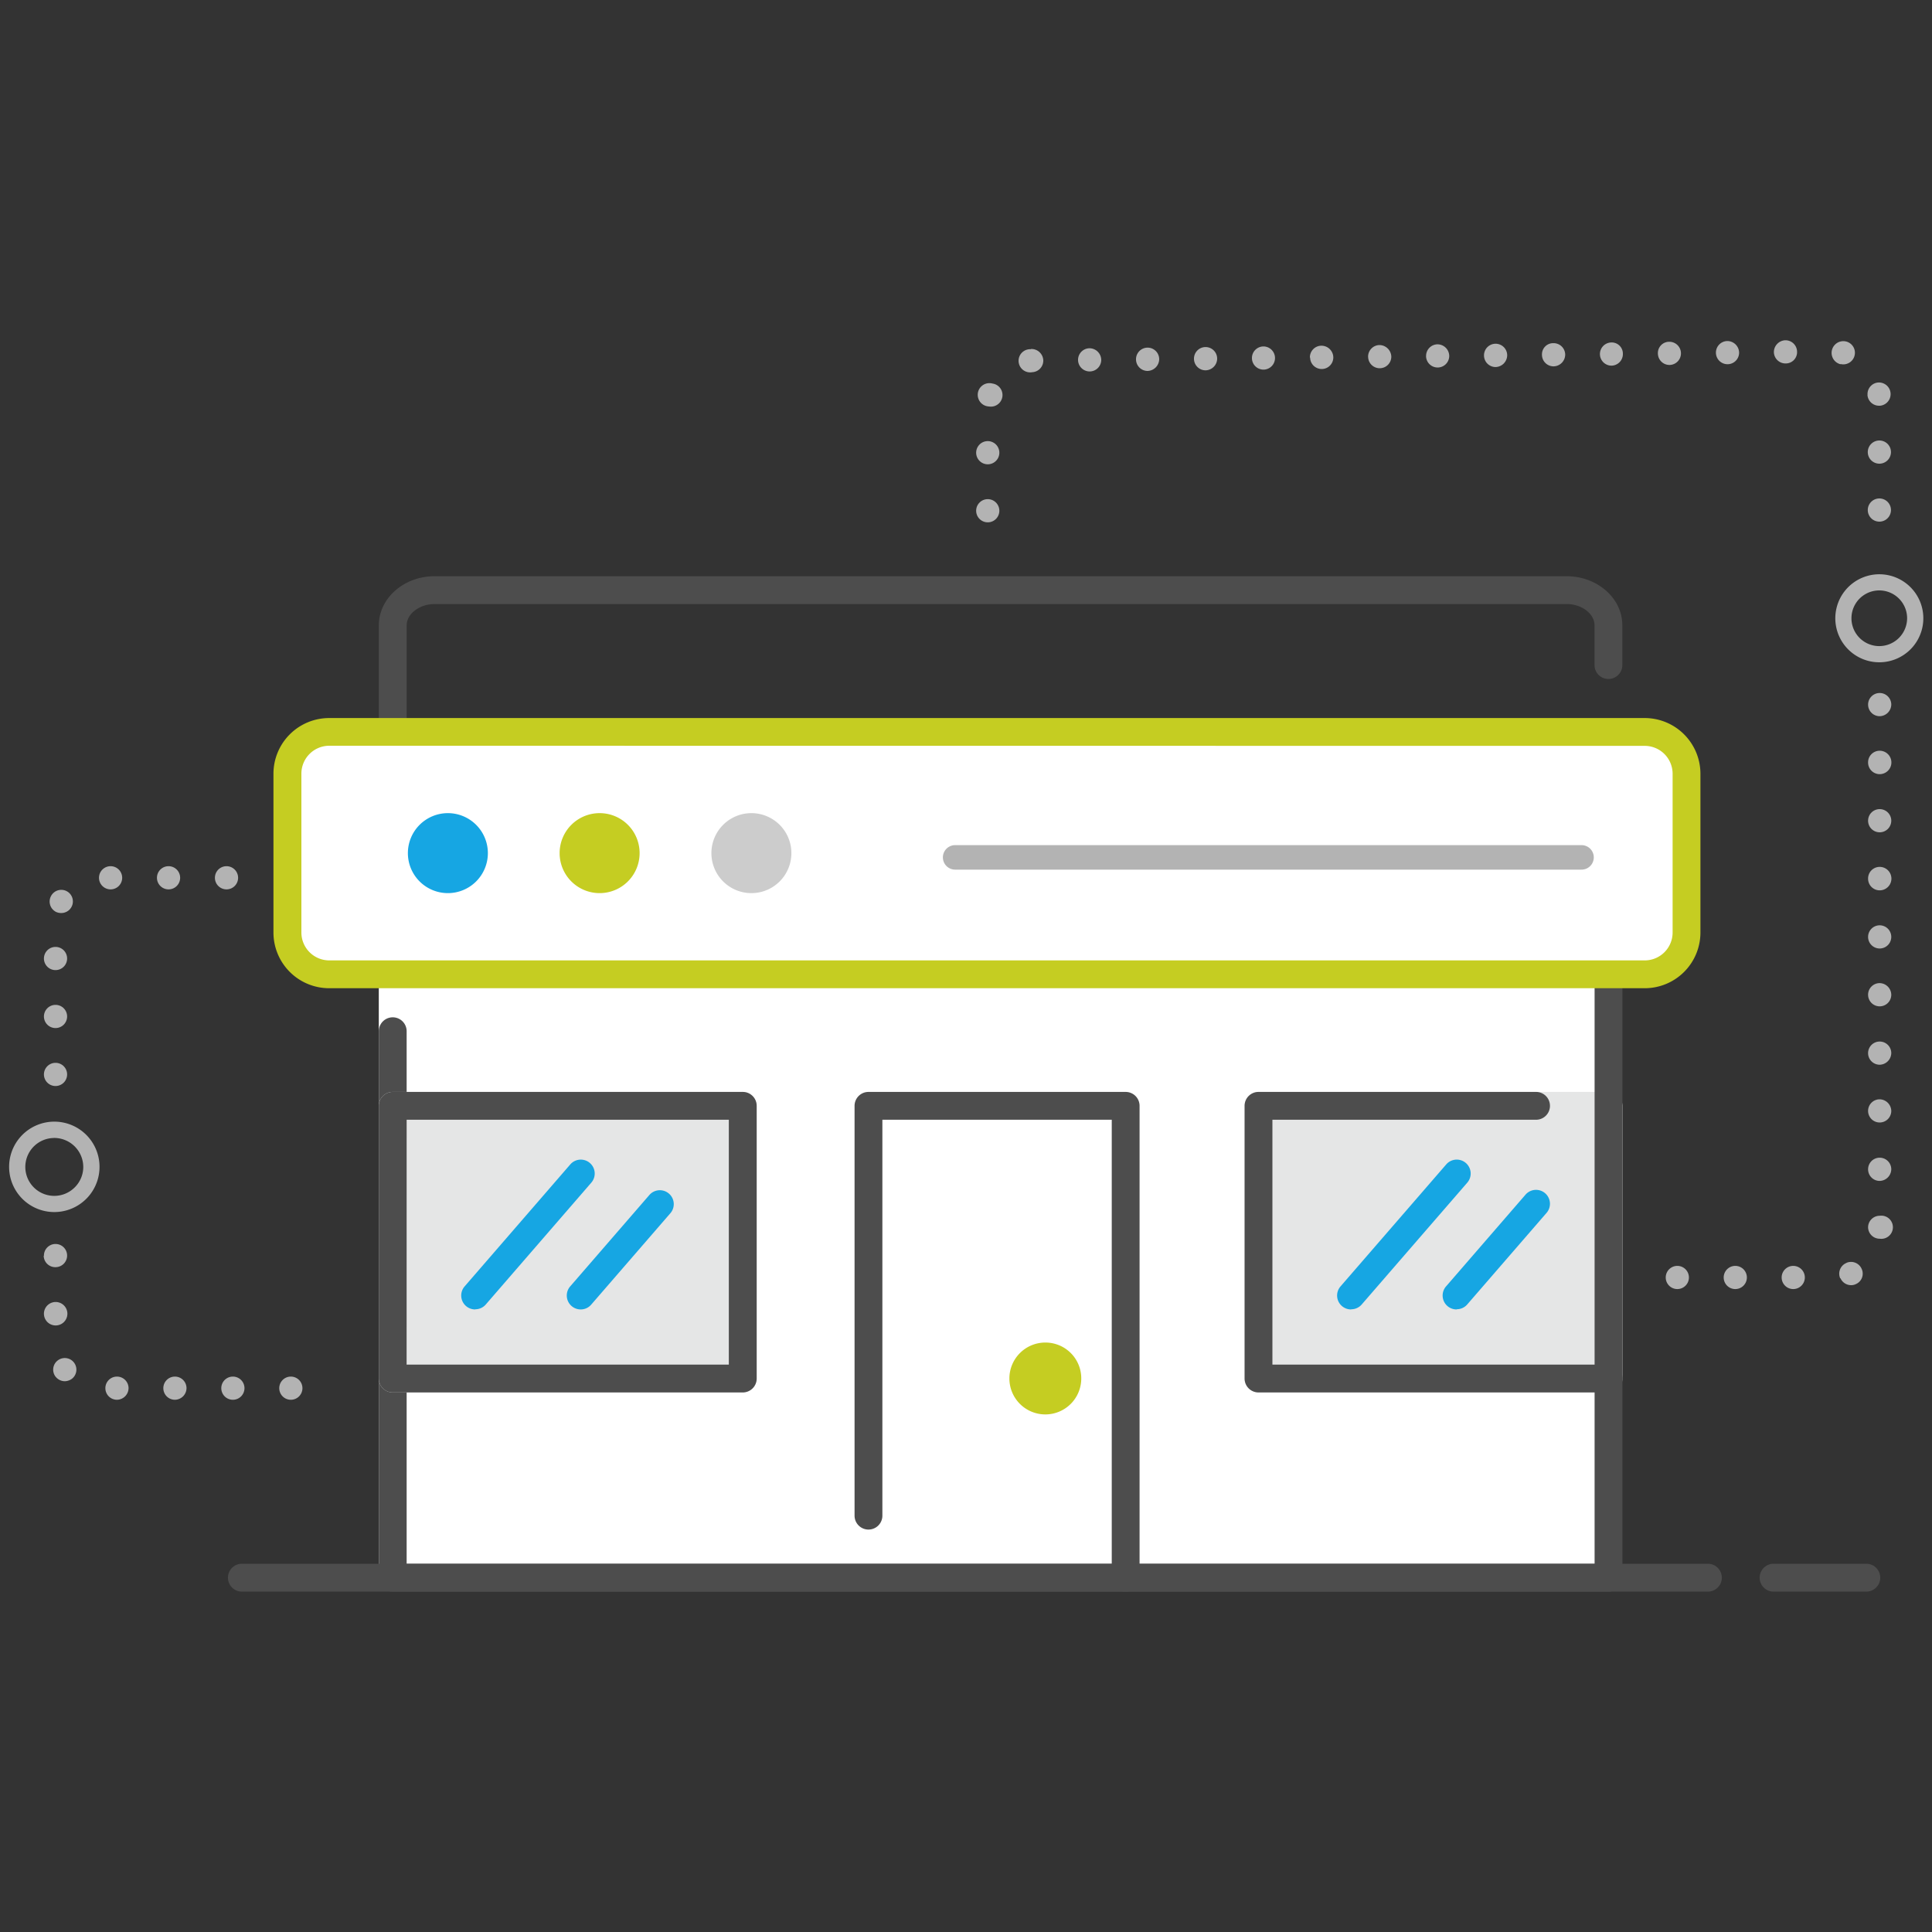 <svg xmlns="http://www.w3.org/2000/svg" viewBox="0 0 500 500"><rect x="0" y="0" width="500" height="500" fill="#333333" stroke="none"/><title>features_new_hosting_nacional</title><rect x="98.03" y="252.6" width="318.79" height="155.71" fill="#fff"/><path d="M416.29,360.36H325.7a3.6,3.6,0,0,1-3.6-3.6V286.19a3.6,3.6,0,0,1,3.6-3.6h90.59a3.6,3.6,0,0,1,3.6,3.6v70.57a3.6,3.6,0,0,1-3.6,3.6" fill="#e5e6e6"/><rect x="329.3" y="289.79" width="83.38" height="63.37" fill="#e5e6e6"/><path d="M486.36,171.4a11.39,11.39,0,1,1,8.27-3.55,11.42,11.42,0,0,1-8.27,3.55m0-18.6a7.2,7.2,0,1,0,0,14.41,7.23,7.23,0,0,0,7.2-7.21,7.21,7.21,0,0,0-7.2-7.2" fill="#b3b3b3"/><path d="M14,313.68a11.7,11.7,0,1,1,8.52-3.62A11.73,11.73,0,0,1,14,313.68m0-19.17a7.49,7.49,0,1,0,5.48,12.64A7.45,7.45,0,0,0,21.55,302,7.53,7.53,0,0,0,14,294.5" fill="#b3b3b3"/><path d="M279.83,356.75a9.3,9.3,0,1,1-9.3-9.3,9.27,9.27,0,0,1,9.3,9.3" fill="#c5cd22"/><path d="M416.29,411.91H101.64a3.6,3.6,0,0,1-3.6-3.6V266.88a3.6,3.6,0,0,1,7.2,0V404.7H412.68V252.15a3.6,3.6,0,0,1,7.2,0V408.31a3.6,3.6,0,0,1-3.6,3.6" fill="#4d4d4d"/><path d="M101.64,193a3.6,3.6,0,0,1-3.6-3.6V161.84c0-7,6.46-12.71,14.41-12.71h293c7.95,0,14.41,5.7,14.41,12.71v10.28a3.6,3.6,0,1,1-7.2,0V161.84c0-3-3.3-5.51-7.2-5.51h-293c-3.9,0-7.21,2.53-7.21,5.51v27.59a3.61,3.61,0,0,1-3.6,3.6" fill="#4d4d4d"/><path d="M442,411.91H62.6a3.6,3.6,0,0,1,0-7.21H442a3.6,3.6,0,0,1,0,7.21" fill="#4d4d4d"/><path d="M483,411.91H459a3.6,3.6,0,0,1,0-7.21h24a3.6,3.6,0,1,1,0,7.21" fill="#4d4d4d"/><path d="M192.22,360.36H101.64a3.6,3.6,0,0,1-3.6-3.6V286.19a3.6,3.6,0,0,1,3.6-3.6h90.58a3.6,3.6,0,0,1,3.6,3.6v70.57a3.6,3.6,0,0,1-3.6,3.6" fill="#e5e6e6"/><rect x="105.24" y="289.79" width="83.39" height="63.37" fill="#e5e6e6"/><path d="M192.23,360.36H101.64a3.6,3.6,0,0,1-3.6-3.6V286.19a3.6,3.6,0,0,1,3.6-3.6h90.59a3.6,3.6,0,0,1,3.6,3.6v70.57a3.6,3.6,0,0,1-3.6,3.6m-87-7.2h83.39V289.79H105.24Z" fill="#4d4d4d"/><path d="M416.29,360.36H325.7a3.6,3.6,0,0,1-3.6-3.6V286.19a3.6,3.6,0,0,1,3.6-3.6h71.83a3.6,3.6,0,1,1,0,7.2H329.3v63.37h87a3.6,3.6,0,0,1,0,7.2" fill="#4d4d4d"/><line x1="377" y1="303.75" x2="349.69" y2="335.28" fill="#fff"/><path d="M349.69,338.88a3.6,3.6,0,0,1-2.73-6l27.32-31.53a3.6,3.6,0,1,1,5.45,4.72l-27.32,31.53a3.57,3.57,0,0,1-2.72,1.24" fill="#16a6e3"/><line x1="397.53" y1="311.58" x2="377" y2="335.28" fill="#fff"/><path d="M377,338.88a3.6,3.6,0,0,1-2.73-6l20.53-23.7a3.6,3.6,0,0,1,5.45,4.71l-20.53,23.7a3.57,3.57,0,0,1-2.73,1.24" fill="#16a6e3"/><line x1="150.32" y1="303.75" x2="123.01" y2="335.28" fill="#fff"/><path d="M123,338.88a3.6,3.6,0,0,1-2.72-6l27.31-31.53a3.6,3.6,0,1,1,5.44,4.72l-27.31,31.53a3.56,3.56,0,0,1-2.72,1.24" fill="#16a6e3"/><line x1="170.85" y1="311.58" x2="150.32" y2="335.28" fill="#fff"/><path d="M150.32,338.88a3.6,3.6,0,0,1-2.72-6l20.53-23.7a3.6,3.6,0,0,1,5.44,4.71L153,337.64a3.55,3.55,0,0,1-2.72,1.24" fill="#16a6e3"/><path d="M291.33,411.91a3.61,3.61,0,0,1-3.61-3.6V289.79H228.36V392.25a3.6,3.6,0,0,1-7.2,0V286.19a3.6,3.6,0,0,1,3.6-3.6h66.57a3.6,3.6,0,0,1,3.59,3.6V408.31a3.6,3.6,0,0,1-3.59,3.6" fill="#4d4d4d"/><path d="M425.66,255.75H85.18a14.42,14.42,0,0,1-14.41-14.41v-41.1a14.42,14.42,0,0,1,14.41-14.41H425.66a14.43,14.43,0,0,1,14.41,14.41v41.1a14.42,14.42,0,0,1-14.41,14.41" fill="#c5cd22"/><path d="M85.18,193A7.22,7.22,0,0,0,78,200.24v41.1a7.22,7.22,0,0,0,7.21,7.21H425.66a7.22,7.22,0,0,0,7.21-7.21v-41.1a7.22,7.22,0,0,0-7.21-7.21Z" fill="#fff"/><path d="M461.09,330.61a3,3,0,0,1,6,0,3,3,0,0,1-6,0m-15,0a3,3,0,0,1,6,0,3,3,0,0,1-6,0m-15,0a3,3,0,0,1,6,0,3,3,0,0,1-6,0m45.16.23a3,3,0,0,1,1.63-4h-.05a3,3,0,0,1,4,1.62,2.94,2.94,0,0,1-1.62,3.9,2.62,2.62,0,0,1-1.14.24,3,3,0,0,1-2.76-1.81m7.15-13.15a3,3,0,0,1,3-3,3,3,0,1,1,0,5.94,3,3,0,0,1-3-2.94m0-15.08a3,3,0,0,1,3-2.95,3,3,0,0,1,3,2.95,3.07,3.07,0,0,1-3,3.06,3,3,0,0,1-3-3.06m0-15a3,3,0,0,1,3-3.06,3.07,3.07,0,0,1,3,3.06,3,3,0,0,1-3,2.94,3,3,0,0,1-3-2.94m0-15.07a3,3,0,0,1,3-2.94,3,3,0,0,1,3,2.94,3.07,3.07,0,0,1-3,3.06,3,3,0,0,1-3-3.06m0-15a3,3,0,0,1,3-3.06,3.06,3.06,0,0,1,3,3.06,3,3,0,0,1-3,2.95,3,3,0,0,1-3-2.95m0-15.08a3,3,0,0,1,3-2.94,3,3,0,1,1-3,2.94m0-15a3,3,0,0,1,3-3.06,3,3,0,0,1,0,6.07,3,3,0,0,1-3-3m0-15.07a3,3,0,0,1,3-2.95,3,3,0,1,1-3,2.95m0-15a3,3,0,0,1,3-3.06,3,3,0,0,1,0,6.06,3,3,0,0,1-3-3m0-15a3,3,0,0,1,3-3,3,3,0,0,1,3,3,3.06,3.06,0,0,1-3,3,3,3,0,0,1-3-3" fill="#b3b3b3"/><path d="M252.63,132.18a3,3,0,0,1,3-3,3,3,0,1,1,0,6,3,3,0,0,1-3-3M483.38,132a3,3,0,0,1,3-3,3,3,0,0,1,0,6,3,3,0,0,1-3-3M252.63,117.16a3,3,0,0,1,3-3,3,3,0,1,1,0,6,3,3,0,0,1-3-3M483.38,117a3,3,0,0,1,3-3,3,3,0,0,1,3,3,3,3,0,0,1-3,3,3,3,0,0,1-3-3M255.27,105.09a3,3,0,0,1,1.57-5.83,3,3,0,0,1-.79,5.95,4.05,4.05,0,0,1-.78-.12m228.05-2.88A3,3,0,0,1,486,99a3,3,0,1,1,.55,6h-.25a3,3,0,0,1-3-2.76M267.17,96.32a3,3,0,1,1-.37-5.94v-.06A3.07,3.07,0,0,1,270,93.2a3,3,0,0,1-2.82,3.12M279,93.2a3,3,0,0,1,2.94-3.07,3.06,3.06,0,0,1,3.06,3,3,3,0,0,1-3,3,3,3,0,0,1-3-2.94M294,93a3,3,0,0,1,6-.06A3.1,3.1,0,0,1,297,96a3,3,0,0,1-3-3m15-.18a3,3,0,0,1,2.95-3A3,3,0,0,1,315,92.78a3.06,3.06,0,0,1-3,3.06,3,3,0,0,1-3-3m15-.18a3,3,0,0,1,2.94-3,3,3,0,1,1,.06,6,3,3,0,0,1-3-3m15-.12A3,3,0,0,1,342,89.47a3.07,3.07,0,0,1,3.06,3,3,3,0,0,1-6,.06m15-.18A3,3,0,0,1,357,89.3a3.1,3.1,0,0,1,3.07,3,3,3,0,0,1-3,3,3,3,0,0,1-3-2.94m15-.17A3,3,0,0,1,372,89.11a3.05,3.05,0,0,1,3.06,3,3,3,0,0,1-3,3,3,3,0,0,1-3-2.94m15-.18a3,3,0,0,1,6-.06,3.09,3.09,0,0,1-3,3.06,3,3,0,0,1-3-3m15-.18a2.89,2.89,0,0,1,2.95-3,3,3,0,0,1,3.06,2.94,3.06,3.06,0,0,1-3,3.06h-.06a3,3,0,0,1-2.95-3m15-.18a3,3,0,0,1,2.94-3,2.89,2.89,0,0,1,3,2.94,3,3,0,0,1-2.94,3.06h-.06a3,3,0,0,1-2.94-3m15-.18a2.92,2.92,0,0,1,2.94-3,3,3,0,1,1,.06,6h-.06a3,3,0,0,1-2.94-3m47.27,2.76v.06a3,3,0,0,1,1.44-5.89,3,3,0,1,1-1.44,5.83m-32.25-2.89a3,3,0,0,1,2.94-3.06,3.06,3.06,0,0,1,3.06,3,3,3,0,0,1-3,3h-.06a3,3,0,0,1-2.94-2.95m15-.18a3.07,3.07,0,0,1,3-3.07,3,3,0,0,1,3,3,2.92,2.92,0,0,1-2.94,3h-.06a3,3,0,0,1-3-2.94" fill="#b3b3b3"/><path d="M72.27,359.26a3,3,0,0,1,3-3,3,3,0,0,1,3,3,3,3,0,0,1-3,3,3,3,0,0,1-3-3m-15,0a3,3,0,0,1,3-3,3,3,0,0,1,3,3,3,3,0,0,1-3,3,3,3,0,0,1-3-3m-15,0a3,3,0,0,1,3-3,3,3,0,0,1,3,3,3.05,3.05,0,0,1-3,3,3,3,0,0,1-3-3m-15,0a3,3,0,0,1,3-3,3,3,0,0,1,3,3,3.05,3.05,0,0,1-3,3,3,3,0,0,1-3-3m-12.91-3a3,3,0,0,1,.61-4.2,3,3,0,1,1,3.6,4.8,3.23,3.23,0,0,1-1.8.6,3.06,3.06,0,0,1-2.4-1.2m-3-16.27a3,3,0,1,1,6.07,0,3,3,0,0,1-6.07,0m0-15a3,3,0,1,1,3.07,2.95A3,3,0,0,1,11.31,325" fill="#b3b3b3"/><path d="M11.37,278.06a3,3,0,1,1,3,3,3,3,0,0,1-3-3m0-15a3,3,0,1,1,3,3,3,3,0,0,1-3-3m0-15a3,3,0,1,1,3,3,3,3,0,0,1-3-3m3-12.13a3,3,0,0,1-1.14-4.08,3,3,0,1,1,2.64,4.44,3.26,3.26,0,0,1-1.51-.35m41.26-8.77a3,3,0,0,1,6,0,3,3,0,1,1-6,0m-15,0a3,3,0,0,1,6,0,3,3,0,1,1-6,0m-15,0a3,3,0,0,1,6,0,3,3,0,1,1-6,0" fill="#b3b3b3"/><path d="M126.26,220.79a10.35,10.35,0,1,1-10.35-10.35,10.35,10.35,0,0,1,10.35,10.35" fill="#16a6e3"/><path d="M165.53,220.79a10.35,10.35,0,1,1-10.35-10.35,10.34,10.34,0,0,1,10.35,10.35" fill="#c5cd22"/><path d="M204.81,220.79a10.35,10.35,0,1,1-10.35-10.35,10.35,10.35,0,0,1,10.35,10.35" fill="#ccc"/><path d="M409.3,225.06H247.19a3.17,3.17,0,0,1,0-6.34H409.3a3.17,3.17,0,1,1,0,6.34" fill="#b3b3b3"/></svg>